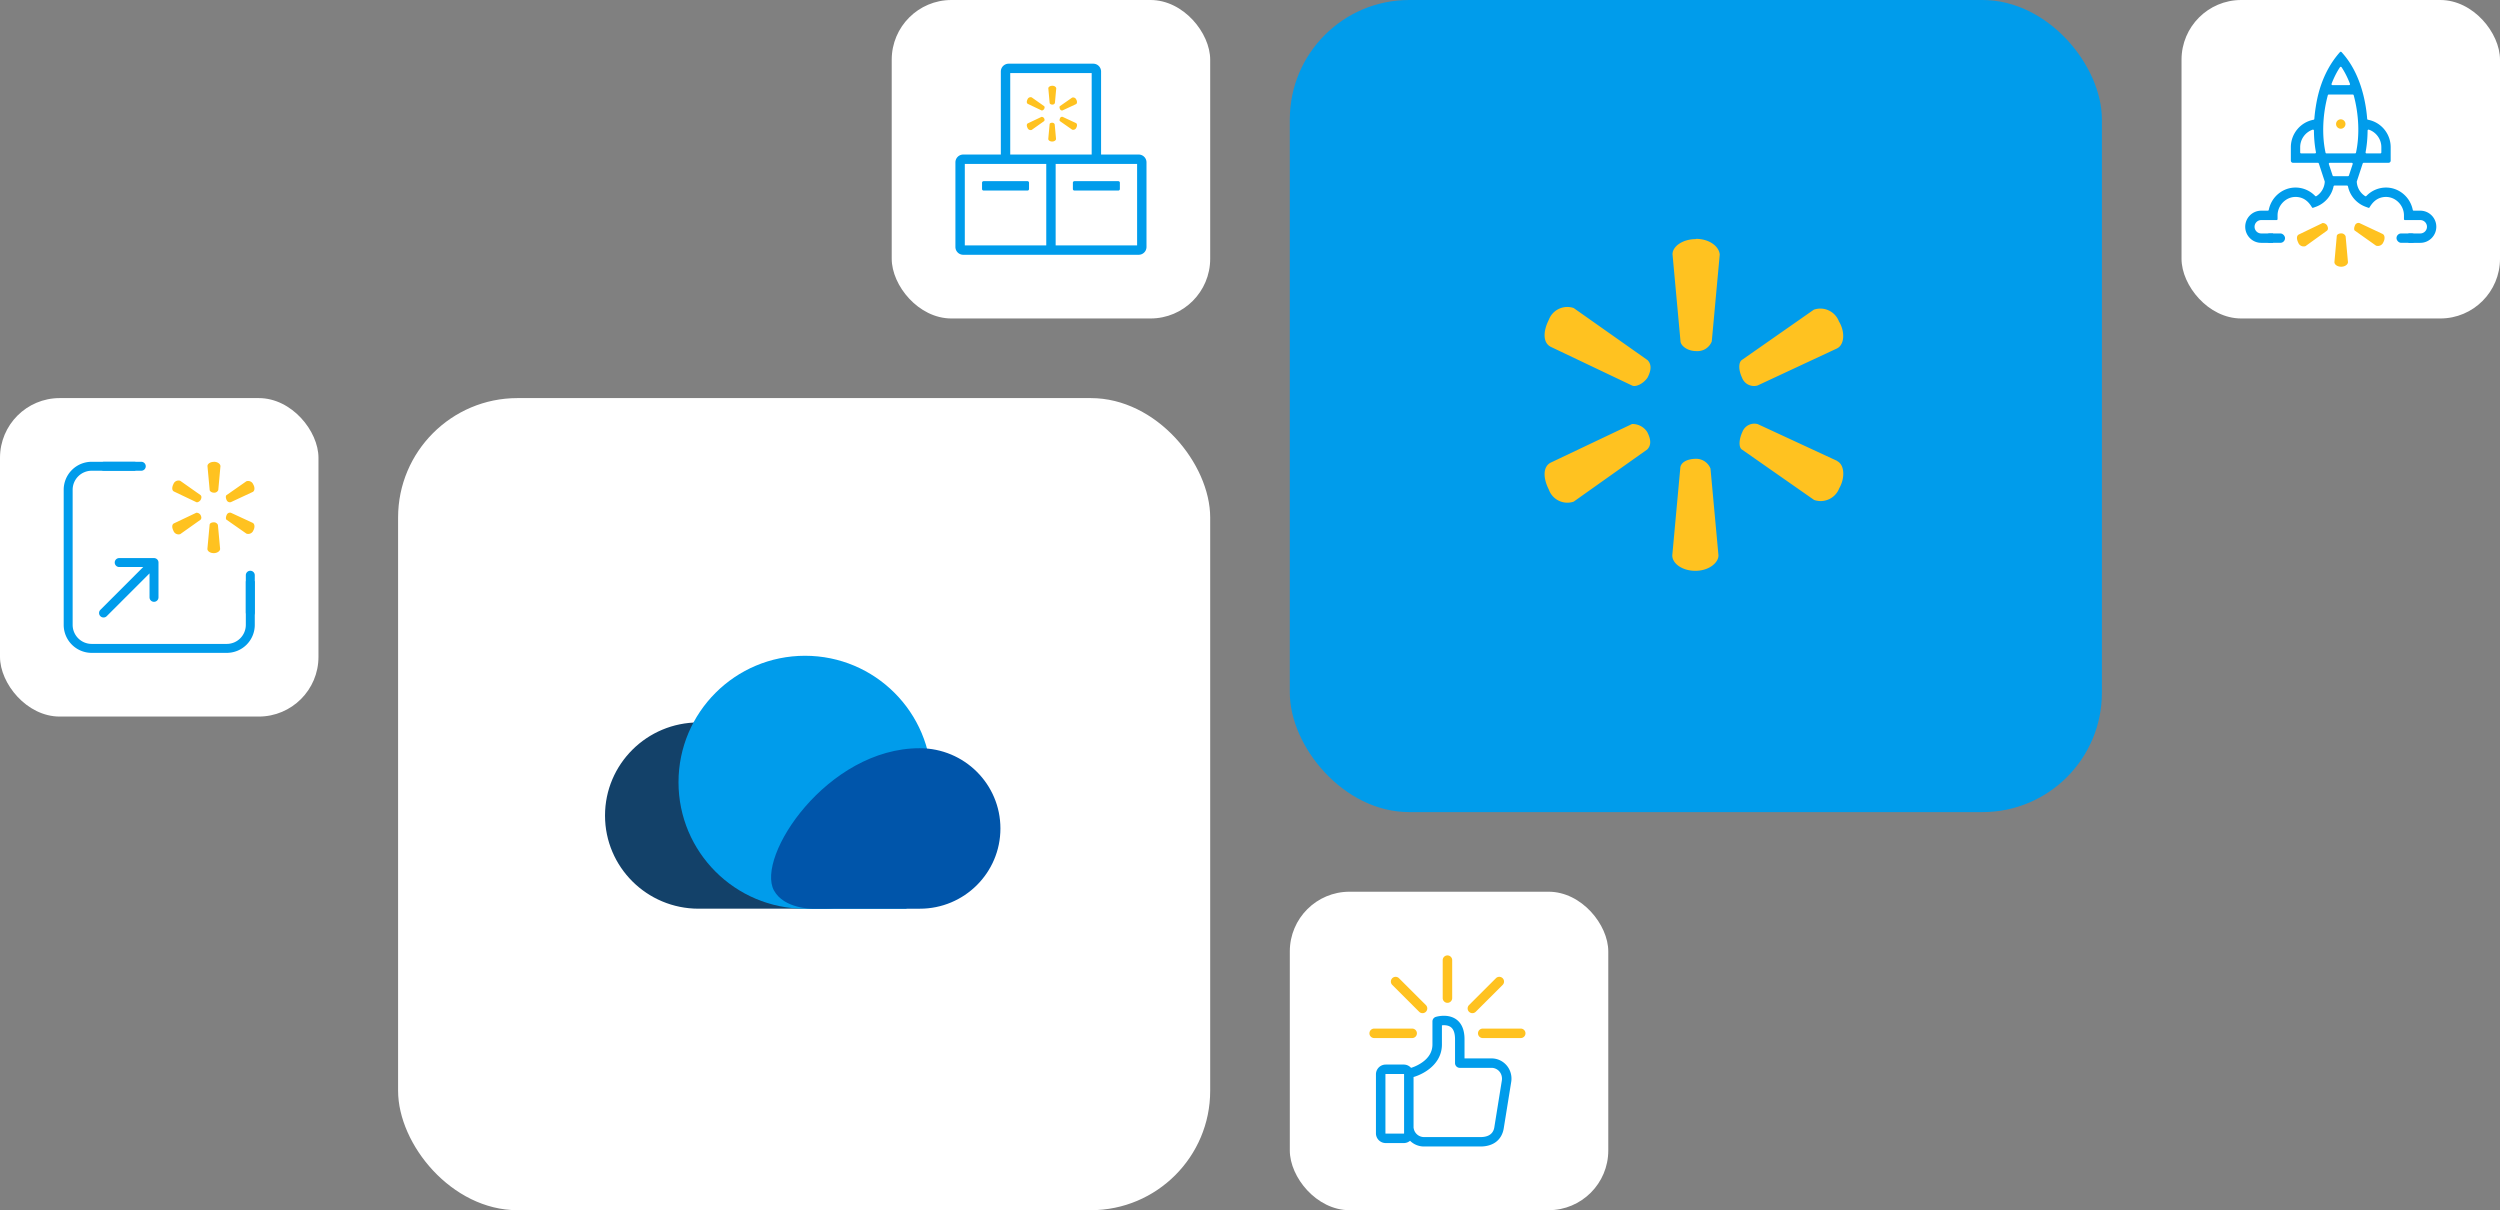 <?xml version="1.0" encoding="UTF-8"?> <svg xmlns="http://www.w3.org/2000/svg" width="628" height="304" viewBox="0 0 628 304"><rect x="0" y="0" width="628" height="304" fill="#808080" stroke="none"/><g fill="none" fill-rule="evenodd"><rect fill="#FFF" x="324" y="224" width="80" height="80" rx="15"></rect><path fill="#FFF" d="M346 274h7l-1 5h-7z"></path><rect fill="#FFF" x="224" width="80" height="80" rx="15"></rect><g transform="translate(548)"><rect fill="#FFF" width="80" height="80" rx="15"></rect><g transform="translate(16 13)"><path d="M7.877 42.283c.136 0 .246-.11.246-.247v-.932c0-2.511 2.066-4.633 4.51-4.633 2.525 0 3.661 1.847 4.147 2.636.055.09.165.128.263.093l.704-.254a6.988 6.988 0 0 0 4.444-5.132.25.25 0 0 1 .243-.2h3.132a.25.25 0 0 1 .243.2 6.988 6.988 0 0 0 4.444 5.132l.714.258a.208.208 0 0 0 .246-.087c.489-.793 1.63-2.646 4.153-2.646 2.445 0 4.51 2.122 4.51 4.633v.932c0 .137.111.247.247.247h3.863c.92 0 1.669.753 1.669 1.679s-.749 1.679-1.67 1.679H4.016c-.92 0-1.67-.753-1.67-1.679s.75-1.679 1.67-1.679h3.862zm19.115-14.059-.941 2.859a.248.248 0 0 1-.235.17h-3.631a.248.248 0 0 1-.236-.17l-.941-2.859a.25.25 0 0 1 .235-.328h5.514a.248.248 0 0 1 .235.328zM20.748 10.93a.249.249 0 0 1 .24-.184h6.024c.112 0 .21.076.24.184 1.308 4.833 1.517 10.086.574 14.41a.25.25 0 0 1-.243.197h-7.167a.247.247 0 0 1-.242-.196c-.944-4.324-.734-9.577.574-14.411zm.94-2.883c.602-1.559 1.31-2.957 2.106-4.157a.247.247 0 0 1 .412 0c.796 1.2 1.504 2.599 2.106 4.157a.25.25 0 0 1-.231.34h-4.162a.25.25 0 0 1-.231-.34zm-3.975 17.4a.247.247 0 0 1-.19.09h-3.468a.249.249 0 0 1-.249-.25V23.98a4.66 4.66 0 0 1 3.125-4.404.248.248 0 0 1 .33.234c.013 1.906.183 3.733.505 5.432a.25.25 0 0 1-.053.205zm12.52-.206c.323-1.699.493-3.526.507-5.432a.248.248 0 0 1 .329-.234 4.66 4.66 0 0 1 3.125 4.404v1.308c0 .138-.112.25-.249.25h-3.468a.25.25 0 0 1-.244-.296zM5.672 39.924H4.014C1.801 39.924 0 41.735 0 43.962 0 46.188 1.8 48 4.014 48h39.972C46.199 48 48 46.188 48 43.962c0-2.227-1.8-4.038-4.014-4.038h-1.657a.25.25 0 0 1-.243-.2c-.65-3.252-3.477-5.612-6.72-5.612a6.845 6.845 0 0 0-4.934 2.118.247.247 0 0 1-.313.037 4.579 4.579 0 0 1-2.098-3.611.251.251 0 0 1 .013-.091l1.48-4.497a.248.248 0 0 1 .236-.172h6.247a.544.544 0 0 0 .542-.544V23.98c0-3.379-2.396-6.28-5.698-6.897a.25.25 0 0 1-.204-.226 36.356 36.356 0 0 0-.34-2.904C28.949 5.415 25.379 1.41 24.206.094a.272.272 0 0 0-.408-.003c-4.744 5.319-5.76 11.748-6.095 13.86a36.418 36.418 0 0 0-.34 2.904.25.25 0 0 1-.203.227c-3.302.617-5.698 3.518-5.698 6.897v3.373c0 .3.243.544.542.544h6.247c.107 0 .202.069.236.171l1.48 4.497c.01.03.014.06.013.091a4.58 4.58 0 0 1-2.095 3.61.251.251 0 0 1-.318-.037 6.846 6.846 0 0 0-4.932-2.116c-3.243 0-6.07 2.36-6.72 5.611a.249.249 0 0 1-.243.2z" fill="#009ceb"></path><path d="M24 16.975a1.18 1.18 0 1 1 0 2.36 1.18 1.18 0 0 1 0-2.36" fill="#FFC220"></path><path fill="#FFF" d="M7 44h34v6H7z"></path><rect fill="#009ceb" x="38" y="45.64" width="5" height="2.36" rx="1.175"></rect><rect fill="#009ceb" x="5" y="45.64" width="5" height="2.36" rx="1.175"></rect><path d="M24.167 45.627c-.716 0-1.175.304-1.175.722l-.587 6.5c0 .596.716 1.151 1.704 1.151.987 0 1.698-.596 1.698-1.15l-.588-6.495a1.14 1.14 0 0 0-1.128-.728h.076zm10.366.15-5.835-2.744a.943.943 0 0 0-1.134.597c-.27.596-.27 1.192 0 1.323l5.288 3.751a1.463 1.463 0 0 0 1.851-.876c.418-.722.418-1.73-.147-2.028l-.023-.024zM19.449 43.02l-5.988 2.887c-.588.292-.588 1.145-.147 2.021a1.44 1.44 0 0 0 1.828.9l5.417-3.9c.294-.304.294-.727 0-1.305a1.287 1.287 0 0 0-1.14-.597l.03-.006z" fill="#FFC220"></path></g></g><rect fill="#FFF" y="100" width="80" height="80" rx="15"></rect><rect fill="#009ceb" x="324" width="204" height="204" rx="30"></rect><g transform="translate(100 100)"><rect fill="#FFF" width="204" height="204" rx="30"></rect><path d="M75.484 81.474c-12.98.012-23.503 10.475-23.503 23.395s10.523 23.395 23.503 23.395h31.406s8.353.35 11.118-5.32c4.905-10.062-15.5-41.493-42.524-41.47" fill="#134169"></path><path d="M134.008 96.5c0-17.546-14.23-31.77-31.784-31.77S70.44 78.955 70.44 96.5c0 17.545 14.23 31.768 31.784 31.768h25.474s6.31-23.517 6.31-31.769" fill="#009ceb"></path><path d="M131.056 87.955c11.184.01 20.25 9.024 20.25 20.157 0 11.132-9.066 20.156-20.25 20.156h-27.058s-7.066.026-9.579-4.583c-4.615-8.47 13.354-35.75 36.637-35.73" fill="#0055aa"></path></g><path d="M426.087 115.253c-2.445 0-4.008 1.022-4.008 2.425l-2.004 21.845c0 2.004 2.445 3.868 5.812 3.868 3.367 0 5.792-2.004 5.792-3.868l-2.005-21.825a3.888 3.888 0 0 0-3.847-2.445h.26zm35.353.501-19.901-9.219a3.227 3.227 0 0 0-3.868 2.004c-.922 2.004-.922 4.009 0 4.45l18.037 12.605a5.01 5.01 0 0 0 6.313-2.946c1.423-2.425 1.423-5.812-.501-6.814l-.08-.08zm-19.941-18.919 19.94-9.299c2.005-.982 2.005-4.369.502-6.794a4.99 4.99 0 0 0-6.313-2.946L437.59 90.402c-.902.581-.902 2.525 0 4.45a3.206 3.206 0 0 0 3.848 2.003l.06-.02zM426.027 60.06c-3.367 0-5.892 1.844-5.892 3.808l2.004 21.824c0 .983 1.523 2.505 4.009 2.505a3.848 3.848 0 0 0 3.847-2.424L432 63.928c-.18-2.044-2.625-3.928-5.972-3.928v.06zm-16.032 46.435-20.423 9.7c-2.004.982-2.004 3.848-.5 6.794a4.93 4.93 0 0 0 6.232 3.026l18.478-13.107c1.002-1.022 1.002-2.445 0-4.389a4.408 4.408 0 0 0-3.888-2.004l.1-.02zm3.868-16.033c1.001 1.022 1.001 2.465 0 4.39-1.023 1.522-2.947 2.444-3.868 2.003l-20.423-9.72c-2.004-1.002-2.004-3.847-.5-6.814a4.95 4.95 0 0 1 6.232-2.945l18.559 13.086zM356.494 254.16a1.197 1.197 0 0 0 1.687 0 1.19 1.19 0 0 0 0-1.685l-6.758-6.747a1.194 1.194 0 0 0-1.687 0 1.189 1.189 0 0 0 0 1.684l6.758 6.748zm13.368.347c.308 0 .605-.119.844-.347l6.758-6.748a1.188 1.188 0 0 0 0-1.684 1.193 1.193 0 0 0-1.687 0l-6.758 6.747a1.19 1.19 0 0 0 0 1.685c.238.228.545.347.843.347zm-6.262-2.596c.655 0 1.19-.536 1.19-1.19v-9.532c0-.654-.535-1.189-1.19-1.189-.655 0-1.19.535-1.19 1.189v9.532c0 .654.535 1.19 1.19 1.19zm18.41 6.47h-9.548c-.655 0-1.19.535-1.19 1.19 0 .653.535 1.188 1.19 1.188h9.547c.655 0 1.191-.535 1.191-1.188 0-.655-.526-1.19-1.19-1.19zm-26.081 1.19c0-.655-.536-1.19-1.191-1.19h-9.547c-.655 0-1.191.535-1.191 1.19 0 .653.536 1.188 1.19 1.188h9.548c.655 0 1.19-.535 1.19-1.188z" fill="#FFC220"></path><path d="m377.265 271.412-1.836 11.415c0 .01 0 .03-.01.05-.08.684-.337 2.755-3.503 2.755h-14.22a2.637 2.637 0 0 1-2.581-2.21c-.01-.05-.02-.099-.03-.139V270.54l.07-.02c.02 0 .03-.01.05-.01.069-.02 1.755-.496 3.433-1.694 2.332-1.655 3.573-3.885 3.573-6.441v-4.816c.654-.07 1.558-.04 2.223.446.714.525 1.071 1.556 1.071 3.052v5.995c0 .654.536 1.189 1.191 1.189h8.009c.595 0 1.18.228 1.657.624.715.615 1.052 1.586.903 2.547zm-24.561 13.278c0 .04-.03.07-.07.07h-4.545c-.04 0-.07-.03-.07-.07v-14.824c0-.04.03-.07.07-.07h4.545c.04 0 .07.03.07.07v14.824zm25.206-17.618a4.948 4.948 0 0 0-3.205-1.2h-6.818v-4.805c0-2.299-.685-3.974-2.044-4.974-2.144-1.566-5.052-.684-5.18-.645a1.189 1.189 0 0 0-.834 1.13v5.797c0 1.764-.844 3.26-2.521 4.459a10.16 10.16 0 0 1-2.739 1.377l-.12.03a2.439 2.439 0 0 0-1.835-.822h-4.525c-1.35 0-2.452 1.1-2.452 2.447v14.824a2.455 2.455 0 0 0 2.452 2.448h4.545c.595 0 1.151-.218 1.568-.575a5.005 5.005 0 0 0 3.493 1.437h14.221c1.43 0 2.69-.347 3.652-.991 1.231-.832 1.995-2.15 2.213-3.835l1.836-11.396c.288-1.764-.367-3.567-1.707-4.706zM62.875 154.976a1.125 1.125 0 0 1-1.125-1.125V144.5a1.125 1.125 0 0 1 2.25 0v9.35c0 .622-.504 1.126-1.125 1.126M25.012 117.125c0-.621.504-1.125 1.125-1.125h9.35a1.125 1.125 0 0 1 0 2.25h-9.35a1.125 1.125 0 0 1-1.125-1.125M28.821 141.313c0 .62.504 1.125 1.125 1.125h6.025l-10.735 10.735a1.125 1.125 0 1 0 1.59 1.591l10.736-10.735v6.025a1.125 1.125 0 0 0 2.25 0v-8.741a1.14 1.14 0 0 0-.005-.112l-.007-.044c-.002-.022-.005-.043-.01-.065-.003-.017-.008-.034-.012-.05l-.014-.057-.017-.049-.02-.055-.02-.043-.028-.056-.023-.04c-.01-.018-.021-.037-.034-.055l-.028-.039-.037-.05-.051-.056-.023-.025-.027-.024c-.018-.017-.035-.034-.055-.05l-.05-.038c-.013-.009-.025-.019-.038-.027-.018-.013-.037-.024-.056-.035l-.038-.022-.057-.027-.043-.02c-.019-.008-.037-.014-.056-.02l-.048-.018-.057-.014c-.017-.004-.033-.01-.05-.013l-.066-.01-.043-.006a1.156 1.156 0 0 0-.112-.005h-8.74c-.622 0-1.126.503-1.126 1.125z" fill="#009ceb"></path><path d="M61.75 146v10.969a4.787 4.787 0 0 1-4.781 4.781H23.03a4.787 4.787 0 0 1-4.781-4.781V123.03a4.787 4.787 0 0 1 4.781-4.781H34V116H23.031A7.031 7.031 0 0 0 16 123.031v33.938A7.031 7.031 0 0 0 23.031 164H56.97A7.031 7.031 0 0 0 64 156.969V146h-2.25z" fill="#009ceb"></path><path d="M53.754 131.205c-.673 0-1.103.281-1.103.667l-.552 6.012c0 .551.673 1.064 1.6 1.064.926 0 1.594-.551 1.594-1.064l-.552-6.006a1.07 1.07 0 0 0-1.059-.673h.072zm9.728.138-5.476-2.537a.888.888 0 0 0-1.064.551c-.254.552-.254 1.103 0 1.225l4.963 3.469a1.379 1.379 0 0 0 1.737-.811c.392-.667.392-1.6-.138-1.875l-.022-.022zm-5.487-5.206 5.487-2.56c.552-.27.552-1.202.138-1.869a1.373 1.373 0 0 0-1.737-.81l-4.963 3.468c-.249.16-.249.695 0 1.225.156.43.616.67 1.058.551l.017-.005zm-4.258-10.12c-.926 0-1.621.507-1.621 1.047l.551 6.006c0 .27.42.69 1.103.69.461.032.89-.238 1.06-.668l.55-6.011c-.049-.563-.722-1.081-1.643-1.081v.016zm-4.412 12.778-5.62 2.67c-.551.27-.551 1.058-.137 1.869a1.357 1.357 0 0 0 1.715.833l5.085-3.607c.275-.282.275-.673 0-1.208-.234-.36-.641-.57-1.07-.552l.027-.005zm1.065-4.412c.275.281.275.678 0 1.208-.282.419-.811.673-1.065.551l-5.62-2.675c-.551-.275-.551-1.058-.137-1.875a1.362 1.362 0 0 1 1.715-.81l5.107 3.6z" fill="#FFC220"></path><g><path d="M247.082 47.869h11.016a.393.393 0 0 0 .394-.394v-1.573a.393.393 0 0 0-.394-.394h-11.016a.393.393 0 0 0-.393.394v1.573c0 .218.176.394.393.394zm22.82 0h11.016a.393.393 0 0 0 .393-.394v-1.573a.393.393 0 0 0-.393-.394h-11.016a.393.393 0 0 0-.394.394v1.573c0 .218.176.394.394.394zm-4.722 13.77h20.46V41.18h-20.46v20.46zm-22.82 0h20.46V41.18h-20.46v20.46zm11.41-22.82h20.46V18.362h-20.46V38.82zm32.263 0h-9.443V17.968c0-1.086-.88-1.967-1.967-1.967h-21.246c-1.086 0-1.967.88-1.967 1.967V38.82h-9.443c-1.086 0-1.967.88-1.967 1.967v21.246c0 1.086.88 1.967 1.967 1.967h44.066c1.086 0 1.967-.88 1.967-1.967V40.787c0-1.087-.88-1.967-1.967-1.967z" fill="#009ceb"></path><path d="M264.336 30.825c-.411 0-.674.172-.674.408l-.337 3.671c0 .337.411.65.977.65.566 0 .973-.337.973-.65l-.337-3.668a.653.653 0 0 0-.646-.411h.044zm5.941.084-3.345-1.55a.542.542 0 0 0-.65.338c-.155.336-.155.673 0 .747l3.032 2.12a.842.842 0 0 0 1.06-.496c.24-.408.24-.977-.083-1.145l-.014-.014zm-3.351-3.18 3.351-1.562c.337-.165.337-.735.084-1.142a.839.839 0 0 0-1.06-.495l-3.032 2.118c-.152.098-.152.425 0 .748.095.263.376.41.647.337l.01-.003zm-2.6-6.18c-.566 0-.99.31-.99.64l.336 3.668c0 .165.256.42.674.42a.647.647 0 0 0 .646-.407l.337-3.671c-.03-.344-.441-.66-1.004-.66v.01zm-2.695 7.804-3.433 1.63c-.336.165-.336.647-.084 1.142a.829.829 0 0 0 1.048.509l3.105-2.203c.169-.172.169-.411 0-.738a.74.74 0 0 0-.653-.337l.017-.003zm.65-2.695c.168.172.168.415 0 .738-.172.256-.495.411-.65.337l-3.433-1.634c-.336-.168-.336-.646-.084-1.145a.832.832 0 0 1 1.048-.495l3.119 2.2z" fill="#FFC220"></path></g></g></svg> 